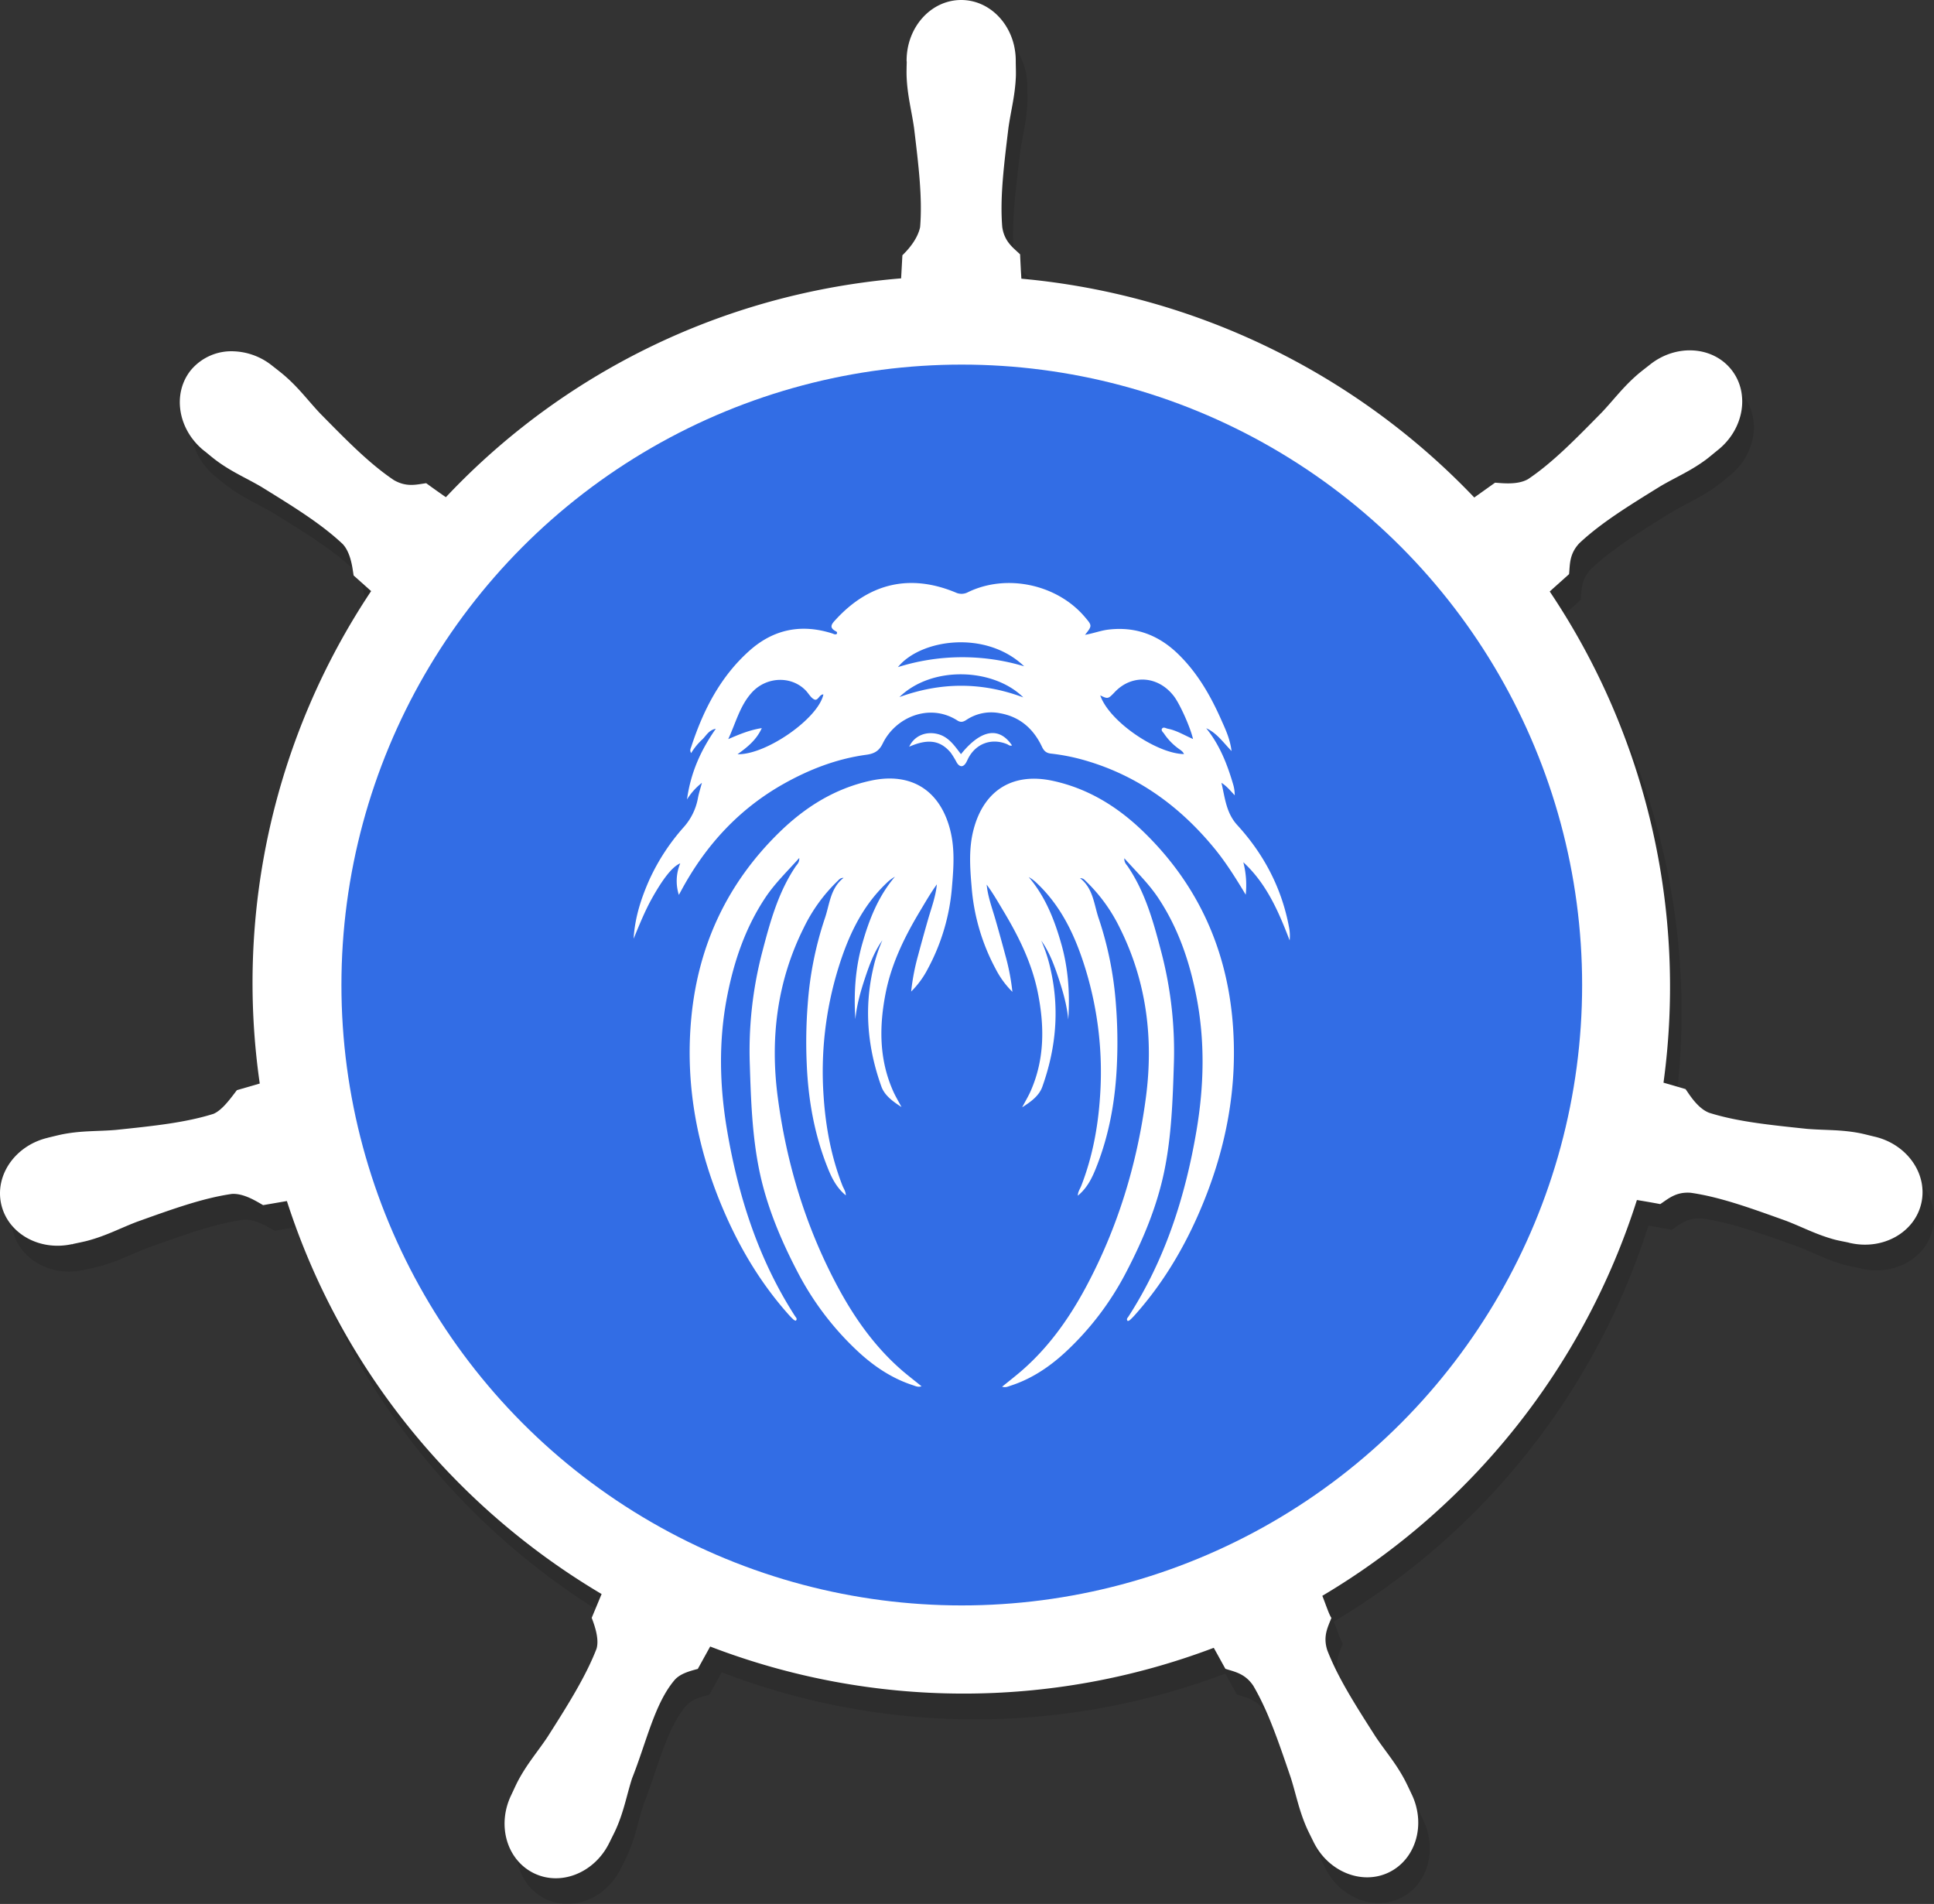 <svg xmlns="http://www.w3.org/2000/svg" id="Layer_1" data-name="Layer 1" viewBox="481.55 489.65 1036.94 1020.73"><rect x="481.55" y="489.65" width="1036.94" height="1020.73" fill="#333333" stroke="none"/><defs><style>.cls-1{fill:none;}.cls-2{opacity:0.12;}.cls-3{fill:#fff;}.cls-4{fill:#326de5;}</style></defs><rect class="cls-1" width="2000" height="2000"/><path class="cls-2" d="M1517.83,1148.52c-3.56,15.63-20.41,25.12-37.75,21.39l-.44-.07c-.2,0-.37-.14-.57-.19-2.42-.53-5.44-1.06-7.56-1.62-10-2.68-17.26-6.68-26.26-10.13-19.36-6.94-35.4-12.75-51-15-7.94-.63-12,3.16-16.39,6.06-2.13-.43-8.71-1.59-12.51-2.19A380.6,380.6,0,0,1,1196.67,1359c1.4,3.38,3.76,10.55,4.88,11.82-1.86,4.94-4.63,9.66-2.26,17.26,5.68,14.73,14.87,29.12,26,46.45,5.37,8,10.85,14.16,15.69,23.32,1.16,2.19,2.7,5.56,3.81,7.88,7.53,16.08,2,34.62-12.44,41.57s-32.65-.39-40.44-16.57c-1.12-2.29-2.69-5.33-3.63-7.5-4.15-9.5-5.59-17.63-8.5-26.82-6.65-19.46-12.1-35.58-20.08-49.2-4.45-6.6-9.92-7.44-14.94-9.07-.93-1.6-4.39-7.95-6.25-11.25a378.65,378.65,0,0,1-270-.69l-6.63,12c-4.93,1.32-9.69,2.66-12.61,6.14-10.65,12.71-14.91,33.11-22.65,52.56-2.92,9.18-4.29,17.33-8.44,26.82-.94,2.15-2.52,5.16-3.62,7.44,0,0,0,0,0,.07l-.07,0c-7.81,16.13-25.85,23.51-40.38,16.51s-20-25.48-12.45-41.58c1.12-2.31,2.6-5.68,3.76-7.87,4.84-9.17,10.32-15.38,15.69-23.39,11.07-17.33,20.8-32.87,26.48-47.59,1.43-4.9-.69-11.59-2.6-16.55l5.31-12.76a380.74,380.74,0,0,1-168.74-210.69l-12.75,2.19c-3.42-1.91-10.3-6.45-16.82-5.94-15.62,2.27-31.66,8.06-51,15-9,3.44-16.24,7.38-26.26,10.06-2.12.57-5.14,1.16-7.56,1.7-.19,0-.37.14-.57.18s-.3,0-.44.06c-17.34,3.74-34.19-5.76-37.75-21.38s7.51-31.47,24.75-35.64a3.66,3.66,0,0,0,.44-.13l.25,0c2.46-.58,5.57-1.4,7.82-1.82,10.18-1.93,18.46-1.45,28.07-2.25,20.45-2.14,37.4-3.88,52.45-8.63,4.78-2,9.34-8.52,12.57-12.69l12.25-3.56a378.64,378.64,0,0,1,59.71-264l-9.38-8.38c-.6-3.65-1.38-12.08-5.88-16.88-11.5-10.8-26-19.76-43.51-30.57-8.31-4.89-15.92-8-24.26-14.2-1.77-1.3-4.13-3.3-6.06-4.87-.15-.11-.3-.2-.44-.31-14-11.19-17.26-30.5-7.19-43.14a28.19,28.19,0,0,1,23.32-10.32,34.83,34.83,0,0,1,20.39,7.7c2,1.57,4.71,3.65,6.49,5.18,7.86,6.76,12.65,13.44,19.26,20.45,14.44,14.65,26.35,26.82,39.45,35.63,6.88,4,12.16,2.4,17.39,1.69,1.67,1.24,7.33,5.3,10.56,7.5A376.34,376.34,0,0,1,918,660.74a381.22,381.22,0,0,1,52.89-8.13l.68-12.38c3.9-3.77,8.27-9.19,9.51-15.12,1.27-15.74-.79-32.67-3.25-53.09-1.36-9.54-3.62-17.47-4-27.82-.07-2.13.05-5.06.07-7.5,0-.27-.07-.53-.07-.81,0-18,13.11-32.51,29.27-32.51s29.25,14.55,29.25,32.51c0,2.54.15,6,.07,8.31-.39,10.35-2.65,18.28-4,27.82-2.46,20.42-4.59,37.35-3.31,53.09,1.16,7.87,5.76,11,9.57,14.63.08,2.11.43,9.16.69,13.06a383.47,383.47,0,0,1,242.88,117.35l11.14-7.94c3.77.23,12.07,1.37,17.75-1.94,13.09-8.82,25-21,39.45-35.69,6.61-7,11.47-13.69,19.32-20.45,1.79-1.54,4.5-3.6,6.5-5.19,14-11.19,33.56-10,43.64,2.62s6.85,32-7.19,43.14c-2,1.6-4.56,3.81-6.44,5.19-8.34,6.16-16,9.31-24.32,14.19-17.5,10.82-32,19.78-43.51,30.58-5.44,5.81-5,11.32-5.51,16.57-1.62,1.49-7.34,6.55-10.37,9.32a380.15,380.15,0,0,1,60.95,263.33l11.82,3.43c2.12,3,6.49,10.31,12.63,12.7,15,4.74,32,6.48,52.45,8.62,9.61.81,17.89.33,28.07,2.26,2.44.46,6,1.42,8.51,2C1510.32,1117.05,1521.4,1132.91,1517.83,1148.52Z"/><path class="cls-3" d="M1511.68,1134.74c-3.56,15.62-20.41,25.12-37.75,21.38l-.44-.07c-.2,0-.37-.14-.57-.18-2.42-.54-5.44-1.06-7.56-1.62-10-2.69-17.26-6.69-26.26-10.13-19.36-6.95-35.4-12.75-51-15-7.94-.63-12,3.17-16.39,6.07-2.13-.43-8.71-1.59-12.51-2.19a380.67,380.67,0,0,1-168.67,212.19c1.4,3.38,3.76,10.55,4.88,11.82-1.86,4.93-4.63,9.65-2.26,17.25,5.68,14.73,14.87,29.13,25.95,46.46,5.37,8,10.85,14.15,15.69,23.32,1.16,2.19,2.7,5.55,3.81,7.87,7.53,16.09,2,34.62-12.44,41.58s-32.65-.4-40.44-16.57c-1.12-2.3-2.69-5.34-3.63-7.5-4.15-9.5-5.59-17.64-8.5-26.82-6.65-19.47-12.1-35.59-20.08-49.21-4.45-6.59-9.92-7.43-14.94-9.06-.93-1.6-4.39-8-6.25-11.26a378.65,378.65,0,0,1-270-.69l-6.63,12c-4.93,1.32-9.69,2.66-12.61,6.14-10.65,12.72-14.91,33.12-22.65,52.56-2.92,9.19-4.29,17.33-8.44,26.82-.94,2.16-2.52,5.16-3.62,7.45,0,0,0,0,0,.06s-.06,0-.07.06c-7.81,16.12-25.85,23.51-40.38,16.5s-20-25.48-12.45-41.57c1.12-2.31,2.6-5.68,3.76-7.88,4.84-9.16,10.32-15.38,15.69-23.38,11.07-17.33,20.8-32.87,26.48-47.6,1.43-4.89-.69-11.59-2.6-16.54l5.31-12.76c-77.88-46.15-139.39-119.69-168.74-210.69l-12.75,2.19c-3.42-1.92-10.3-6.45-16.82-6-15.62,2.27-31.66,8.07-51,15-9,3.45-16.24,7.39-26.26,10.07-2.12.57-5.14,1.16-7.56,1.69-.19,0-.37.14-.57.19s-.3,0-.44,0c-17.34,3.75-34.19-5.75-37.75-21.38s7.51-31.46,24.75-35.63l.44-.13.25-.06c2.46-.58,5.57-1.39,7.82-1.81,10.18-1.93,18.46-1.45,28.07-2.25,20.45-2.14,37.4-3.89,52.45-8.63,4.78-2,9.34-8.52,12.57-12.7l12.25-3.55a378.64,378.64,0,0,1,59.71-264l-9.38-8.38c-.6-3.66-1.38-12.09-5.88-16.88-11.5-10.81-26-19.77-43.51-30.58-8.31-4.89-15.92-8-24.26-14.19-1.77-1.3-4.13-3.31-6.06-4.87l-.44-.32c-14-11.19-17.26-30.5-7.19-43.14A28.25,28.25,0,0,1,607.08,678a34.89,34.89,0,0,1,20.39,7.7c2,1.57,4.71,3.65,6.49,5.19,7.86,6.76,12.65,13.43,19.26,20.44C667.66,726,679.57,738.17,692.67,747c6.88,4,12.16,2.4,17.39,1.7,1.67,1.23,7.33,5.3,10.56,7.5A376.43,376.43,0,0,1,911.81,647a382.69,382.69,0,0,1,52.89-8.12l.68-12.38c3.9-3.77,8.27-9.19,9.51-15.13,1.27-15.74-.79-32.66-3.25-53.08-1.36-9.54-3.62-17.47-4-27.83-.07-2.12,0-5,.07-7.49,0-.28-.07-.54-.07-.82,0-18,13.11-32.5,29.27-32.5s29.25,14.55,29.25,32.5c0,2.55.15,6,.07,8.31-.39,10.36-2.65,18.29-4,27.83-2.46,20.42-4.59,37.34-3.31,53.08,1.16,7.87,5.76,11,9.57,14.63.08,2.12.43,9.17.69,13.06A383.43,383.43,0,0,1,1272,756.37l11.14-7.94c3.77.22,12.07,1.36,17.75-1.94,13.09-8.82,25-21,39.45-35.7,6.61-7,11.47-13.69,19.32-20.45,1.79-1.54,4.5-3.6,6.5-5.18,14-11.2,33.56-10,43.64,2.62s6.85,31.94-7.19,43.14c-2,1.59-4.56,3.8-6.44,5.19-8.34,6.16-16,9.3-24.32,14.19-17.5,10.81-32,19.77-43.51,30.57-5.44,5.82-5,11.32-5.51,16.58-1.62,1.48-7.34,6.55-10.37,9.31a380.15,380.15,0,0,1,61,263.33l11.82,3.44c2.12,3,6.49,10.31,12.63,12.69,15,4.74,32,6.48,52.45,8.63,9.61.8,17.89.32,28.07,2.25,2.44.46,6,1.43,8.51,2C1504.17,1103.26,1515.25,1119.12,1511.68,1134.74Z"/><circle class="cls-4" cx="997.22" cy="1017.73" r="332.61"/><path class="cls-3" d="M1024.15,889.27c-1.15.5-1.93-.37-2.76-.71-8.2-3.31-16.41-.37-20.6,7.43-.43.8-.77,1.65-1.22,2.44-1.51,2.6-3.39,2.65-5,.12a47.36,47.36,0,0,0-3.23-5.32c-5.57-6.69-12.19-7.69-22.31-3.26,2.67-5.75,8.71-8.32,15-6.86,6.09,1.42,9.26,6.32,12.76,10.85C1007.48,880.71,1017.24,879.06,1024.15,889.27Z"/><path class="cls-3" d="M1172.66,986.62c-3.93-20.91-13.48-39.06-27.75-54.65-6-6.58-6.58-14.72-8.47-22.65,2.85,1.79,4.83,4.3,7.12,6.7a19.75,19.75,0,0,0-.67-5.26c-3.18-11-7.25-21.6-14.62-30.7,5.61,2.51,9,7.48,13.59,12.24-.77-6.21-3-11.12-5.22-16.06-5.9-13.45-13.1-26.08-23.82-36.34-10.35-9.9-22.6-14.46-37.07-12.7-4.08.5-7.9,2-12.45,2.8,3.87-4.91,3.87-4.91-.07-9.54-14.86-17.56-42-23.39-62.68-13.33a7.31,7.31,0,0,1-6.63.16c-24.3-10.09-46.12-5.12-64.1,14.35-2.24,2.41-4.19,4.41.11,6.57a.86.86,0,0,1,.16,1.37c-.81.42-1.5-.06-2.22-.3-16.52-5.3-31.46-2.37-44.4,9.14-15.63,13.9-24.82,31.84-31.23,51.41-.32,1-1.06,2.07-.11,3.56a32.91,32.91,0,0,1,6-7.34c2.08-2,3.44-5,7.2-5.69-8,11.45-13.42,23.36-15.44,37.9a33.66,33.66,0,0,1,8-8.92c-.88,3.3-1.69,5.73-2.14,8.23a32,32,0,0,1-7.63,15.55,112.69,112.69,0,0,0-18.49,28.37c-4.43,10-7.72,20.34-8.35,31.4,3.08-7.44,6.05-14.91,10-21.93,6-10.65,10.91-16.78,15-18.46a24.47,24.47,0,0,0-.75,16.91c.74-1.34,1.16-2.12,1.58-2.89,13.05-24,30.9-43.37,54.87-56.79,13.75-7.69,28.29-13.29,44-15.43,4.23-.58,6.86-1.93,8.87-6.08,6.87-14.12,25.14-21.82,40-12.31,1.93,1.23,3.27.71,4.93-.37a24,24,0,0,1,17.94-3.51c10.76,1.91,18,8.43,22.51,18,1.08,2.26,2.31,3.37,4.87,3.64a108.56,108.56,0,0,1,18.36,3.68c28.07,8.15,50.58,24.52,69,46.88,6.29,7.62,11.53,16,17,25.08a48.64,48.64,0,0,0-1.29-17.41c12.32,11.37,18.76,26,24.84,41.92A24.33,24.33,0,0,0,1172.66,986.62ZM877,894c5.32-3.82,10.12-7.66,13-14-6.48,1-11.92,3.29-18,5.91,4.14-8.95,6.3-18,12.67-25,7.77-8.54,21.12-9.1,28.87-1.1,1.53,1.58,2.66,3.82,4.48,4.78,2.16,1.14,2.75-2.77,5-2.64C920.34,874.75,892.39,894.38,877,894Zm86.81-30.67c17.72-17.14,50.72-15.36,66.4.21C1007.61,855.09,985.72,855.41,963.81,863.35ZM963,847.29c12.1-15,47.13-20.09,67.68-.42A115.16,115.16,0,0,0,963,847.29Zm142.74,35.78a32.58,32.58,0,0,0,7.57,7.84c1.11.82,2.42,1.5,3.05,3-14.24-.1-40-17.23-44.9-31.45,4.19,2,4.19,2,8-2,9.27-9.55,23.29-8.41,31.58,2.55,3.11,4.12,8.61,16.21,10.17,22.84-4.86-2.12-8.87-4.63-13.48-5.51-1.09-.21-2.39-1.21-3.19,0C1104,881.39,1105.21,882.26,1105.77,883.07Z"/><path class="cls-3" d="M1123.56,1141.85c-8.65,19.41-19.64,37.3-33.85,53.15a34.12,34.12,0,0,1-2.49,2.47,3.47,3.47,0,0,1-1,.4c-1-1-.06-1.74.38-2.41,19.6-30.4,30.39-64,36.42-99.41,4.12-24.19,4.7-48.43-.09-72.61-3.69-18.67-9.76-36.44-20.41-52.44-5.07-7.61-11.6-13.9-18.16-21.23-.07,2.41,1.15,3.35,1.87,4.41,9.68,14.29,14,30.65,18.27,47.05a209.89,209.89,0,0,1,6.41,59.56c-.59,19-1.28,38.09-5.1,56.67-3.92,19-11.43,37-20.48,54.3a156.53,156.53,0,0,1-32.77,43c-8.49,7.8-18,14.16-29.11,17.76-1.33.42-2.63,1.18-4.61.57,3.45-2.8,6.74-5.36,9.9-8.06,14.65-12.56,25.68-28,34.76-44.82,17.24-32,27.71-66.33,32.44-102.2,4.15-31.43.41-62.11-14-90.9a88.21,88.21,0,0,0-18-24.88c-.83-.79-1.51-1.8-3.31-1.78,7.16,5.53,7.45,14.21,10.06,21.73a187,187,0,0,1,9.19,46.14,260.53,260.53,0,0,1,.53,31.6c-.78,19.09-4,37.8-11.11,55.64-2.16,5.45-4.75,10.92-9.86,15.11.07-2.22,1.21-3.68,1.84-5.29,6-15.43,9-31.48,10.08-48a188.33,188.33,0,0,0-7.82-68.27c-5.26-17.1-12.59-33.13-25.83-45.75a21.35,21.35,0,0,0-4.6-3.51c9,10.57,13.87,23.09,17.55,36.12s4.58,26.63,3.65,40.26c-.7-7.58-2.77-14.84-5.15-22s-4.91-14.1-9.32-20.29a81.33,81.33,0,0,1,5,15.42c4.88,21.43,2.88,42.42-4.44,62.93-1.69,4.72-5.84,7.87-10.8,11,1.81-3.45,3.45-6.12,4.68-9,7.42-17,7.29-34.7,3.71-52.51-3.17-15.78-10.21-30-18.42-43.69-2.86-4.76-5.6-9.58-9-14.18.63,6.51,2.93,12.57,4.71,18.74q2.76,9.59,5.32,19.2a118.58,118.58,0,0,1,3.76,19.54,48.16,48.16,0,0,1-9-12.33,110.86,110.86,0,0,1-12.89-44.27c-.88-10.29-1.57-20.49,1.14-30.65,5.59-21,21.11-30.45,42.34-25.89,19.36,4.17,35.39,14.27,49.29,27.9,27.58,27,43.11,60,46.94,98.38C1145.87,1072,1138.78,1107.65,1123.56,1141.85Z"/><path class="cls-3" d="M870.89,1141.69c8.65,19.41,19.64,37.3,33.85,53.15a34.12,34.12,0,0,0,2.49,2.47,3.37,3.37,0,0,0,1,.4c1-1,.06-1.74-.38-2.41-19.6-30.4-30.39-64.06-36.42-99.41-4.13-24.19-4.7-48.43.09-72.61,3.69-18.67,9.76-36.44,20.41-52.44,5.07-7.61,11.6-13.9,18.16-21.23C910.2,952,909,953,908.26,954c-9.69,14.29-14,30.65-18.27,47a209.64,209.64,0,0,0-6.41,59.57c.59,19,1.28,38.09,5.1,56.67,3.92,19,11.43,37,20.48,54.3a156.53,156.53,0,0,0,32.77,43c8.49,7.8,18,14.16,29.11,17.75,1.33.43,2.63,1.19,4.61.57-3.45-2.79-6.75-5.35-9.9-8-14.65-12.56-25.68-28-34.76-44.82-17.24-32-27.71-66.33-32.44-102.2-4.15-31.43-.41-62.11,14-90.9a88,88,0,0,1,18-24.88c.83-.79,1.51-1.81,3.31-1.78-7.17,5.53-7.46,14.21-10.06,21.72a186.6,186.6,0,0,0-9.19,46.15,260.53,260.53,0,0,0-.53,31.6c.77,19.09,4,37.8,11.11,55.64,2.16,5.45,4.75,10.92,9.86,15.11-.07-2.22-1.21-3.69-1.84-5.3-6-15.42-9-31.48-10.08-48a188.09,188.09,0,0,1,7.82-68.27c5.25-17.1,12.59-33.13,25.83-45.76a21.31,21.31,0,0,1,4.6-3.5c-9,10.57-13.87,23.09-17.56,36.12s-4.57,26.63-3.64,40.25c.7-7.57,2.77-14.83,5.15-22s4.91-14.1,9.32-20.29a80.62,80.62,0,0,0-5,15.42c-4.89,21.43-2.89,42.42,4.44,62.92,1.69,4.72,5.84,7.87,10.8,11.05-1.82-3.44-3.45-6.11-4.68-9-7.42-17-7.29-34.7-3.72-52.52,3.18-15.78,10.22-30,18.43-43.68,2.86-4.76,5.6-9.58,8.95-14.18-.63,6.51-2.93,12.57-4.71,18.74q-2.76,9.59-5.32,19.2a118.58,118.58,0,0,0-3.76,19.54,47.89,47.89,0,0,0,9-12.33A110.76,110.76,0,0,0,992,964.68c.88-10.28,1.57-20.48-1.14-30.64-5.59-21-21.11-30.46-42.34-25.89-19.36,4.16-35.39,14.27-49.3,27.9-27.58,27-43.11,60-46.93,98.38C848.58,1071.84,855.67,1107.49,870.89,1141.69Z"/></svg>